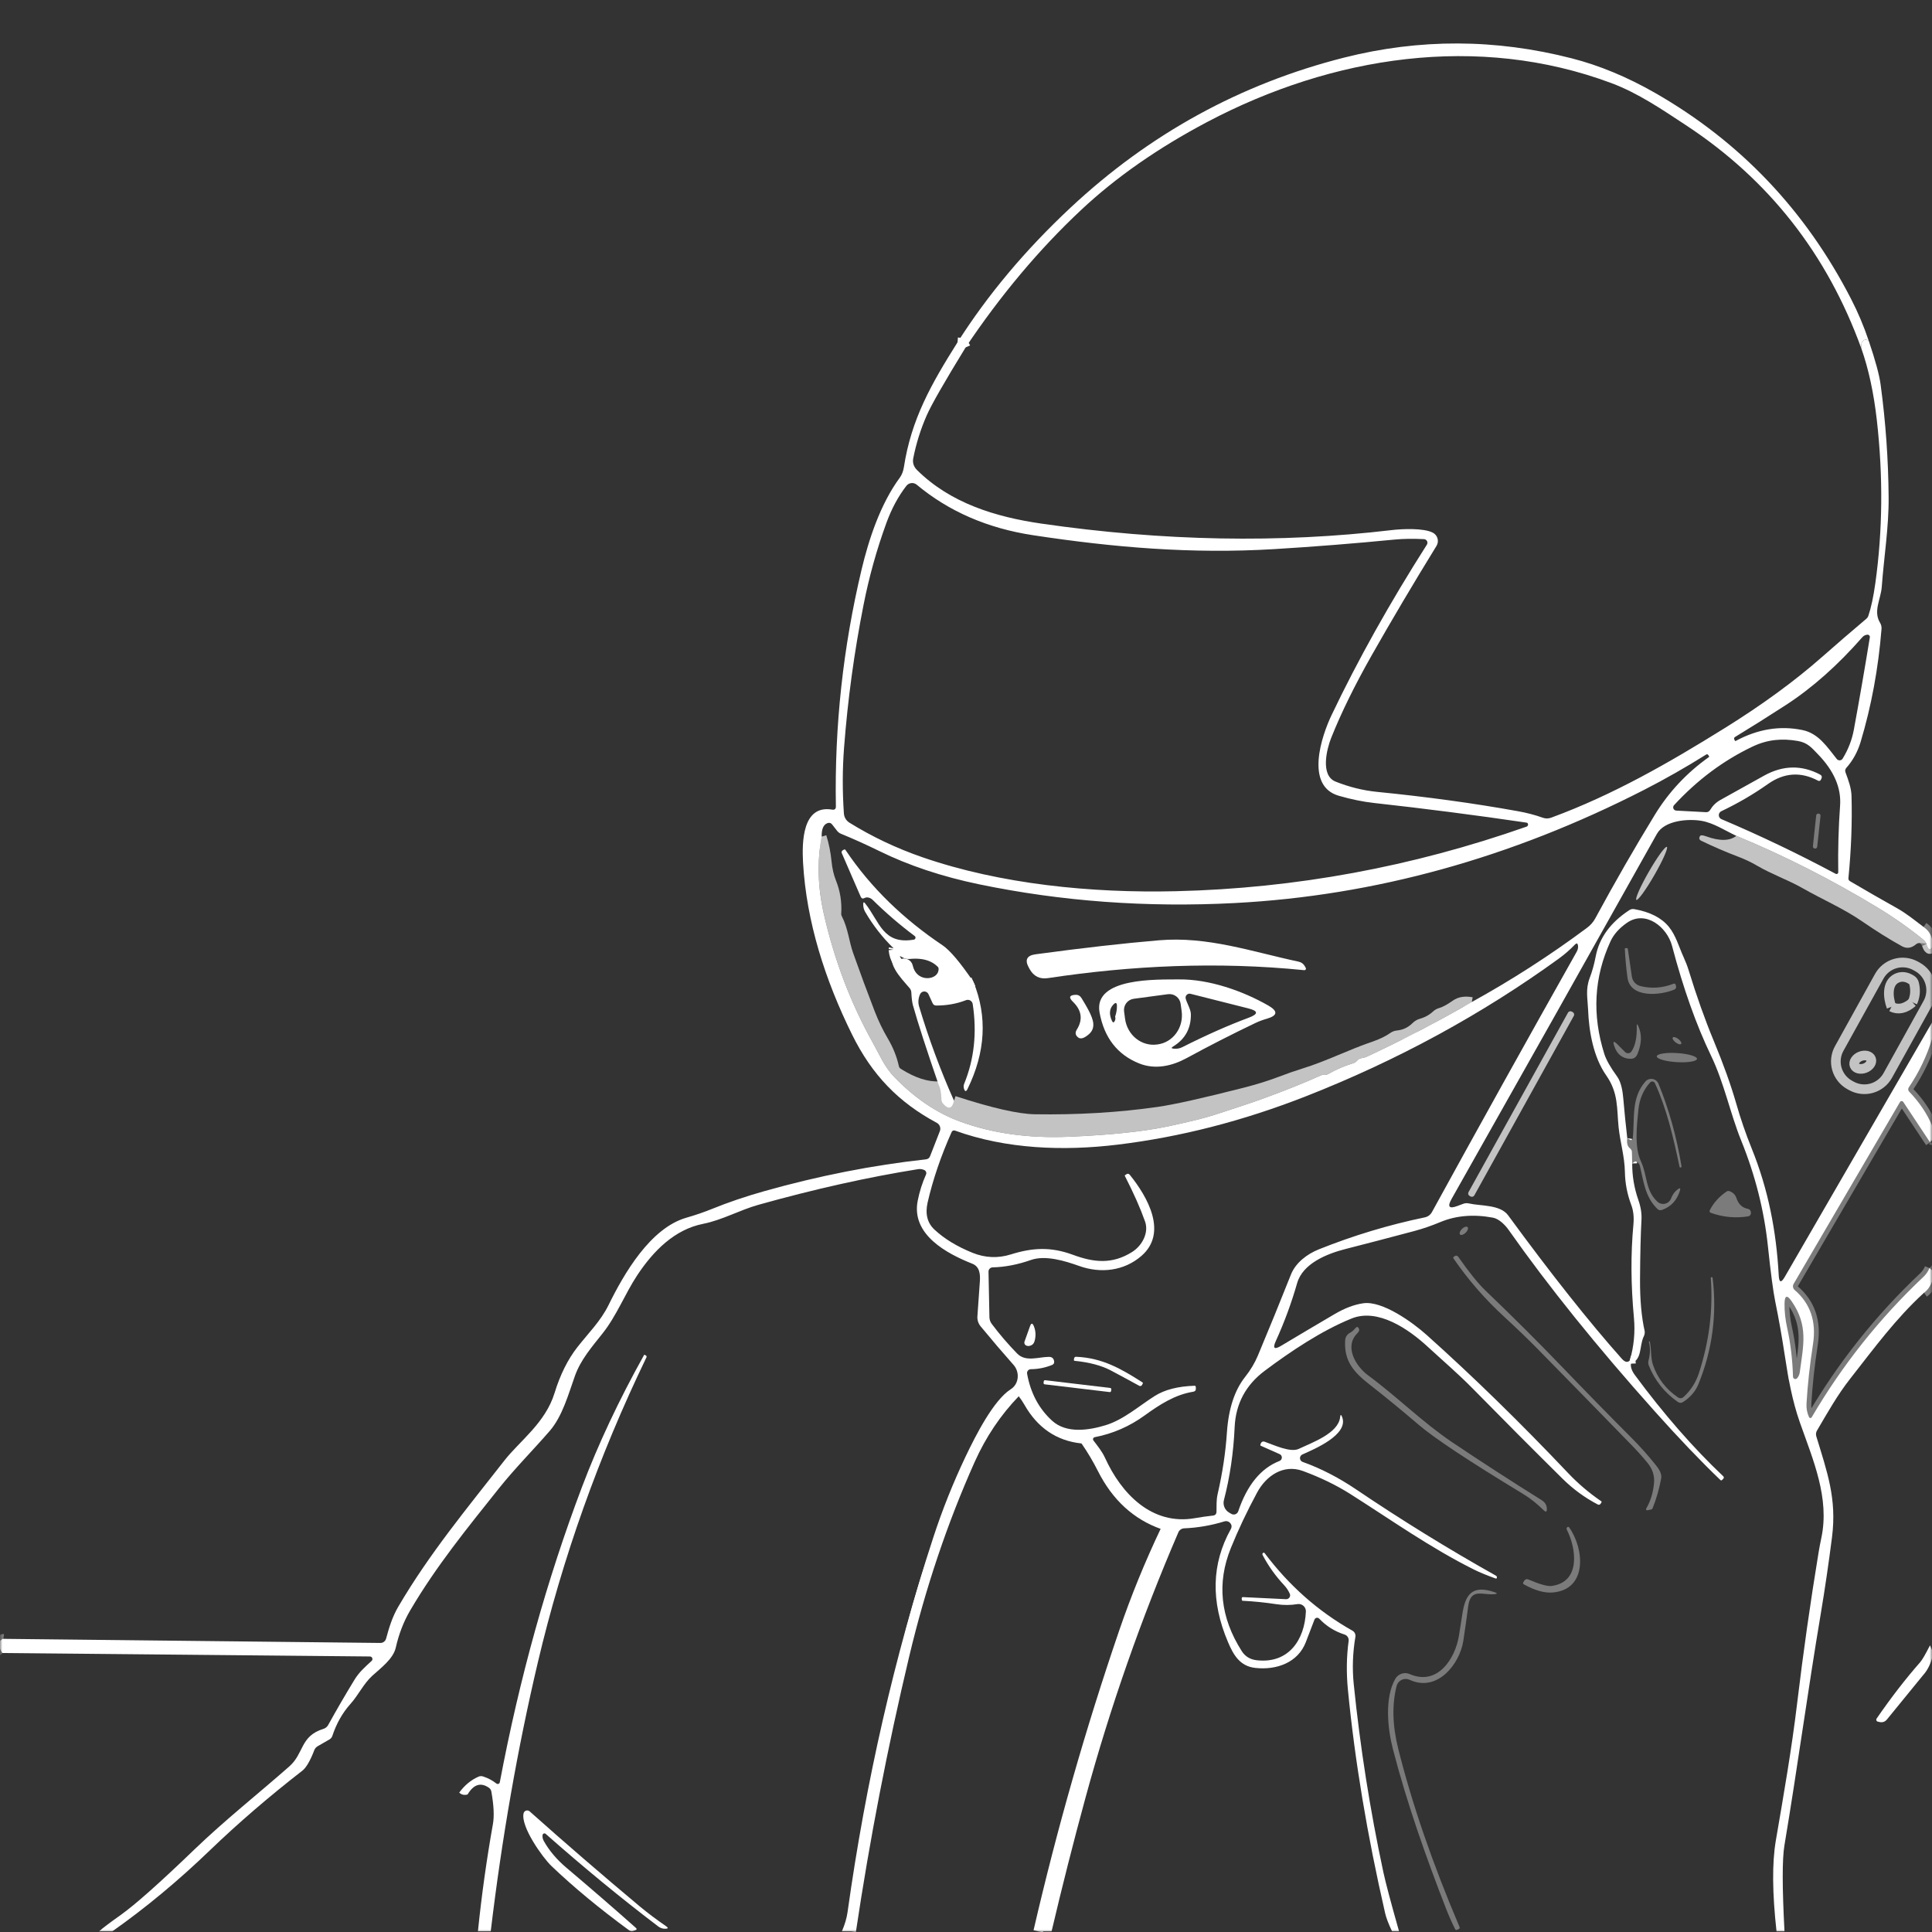 <svg width="400" height="400" viewBox="0 0 400 400" fill="none" xmlns="http://www.w3.org/2000/svg">
<rect x="0" y="0" width="400" height="400" fill="#333333" stroke="none"/>
<g clip-path="url(#clip0_1_504)">
<mask id="mask0_1_504" style="mask-type:luminance" maskUnits="userSpaceOnUse" x="0" y="0" width="400" height="400">
<path d="M400 0H0V400H400V0Z" fill="white"/>
</mask>
<g mask="url(#mask0_1_504)">
<path d="M400 194.386C399.747 193.372 399.163 192.549 398.25 191.916" stroke="#7B7B7B" stroke-width="2"/>
<path d="M199.93 71.915C199.657 71.282 199.097 70.932 198.25 70.865" stroke="white" stroke-width="2"/>
<path d="M400 196.087C399.607 196.82 399.223 196.583 398.85 195.377" stroke="#C3C3C3" stroke-width="2"/>
<path d="M398.85 195.377C398.65 195.017 398.41 194.723 398.13 194.497C395.137 192.077 391.993 189.87 388.7 187.877C379.087 182.063 369.35 177.123 359.49 173.057" stroke="#7B7B7B" stroke-width="2"/>
<path d="M337.44 281.666C337.58 281.699 337.657 281.919 337.67 282.326" stroke="white" stroke-width="2"/>
<path d="M214.96 399.865C219.807 378.898 225.707 358.248 232.66 337.915C235.087 330.815 237.95 323.795 241.25 316.855C241.304 316.742 241.334 316.619 241.337 316.494C241.341 316.369 241.318 316.245 241.271 316.13C241.224 316.015 241.153 315.911 241.063 315.826C240.974 315.74 240.867 315.675 240.75 315.635C235.29 313.715 231.11 309.878 228.21 304.125C227.197 302.111 226.053 300.185 224.78 298.345C224.573 298.051 224.29 297.885 223.93 297.845C219.17 297.331 215.517 294.835 212.97 290.355C212.603 289.708 212.183 289.081 211.71 288.475C211.237 287.861 210.73 287.835 210.19 288.395C206.35 292.375 203.25 296.995 200.89 302.255C195.203 314.968 190.663 328.455 187.27 342.715C182.763 361.641 179.077 380.691 176.21 399.865" stroke="white" stroke-width="2"/>
<path d="M0.52 342.235C0.333 342.035 0.16 341.741 0 341.355" stroke="#7B7B7B" stroke-width="2"/>
<path d="M0 339.746C0.32 339.432 0.553 339.286 0.7 339.306" stroke="#7B7B7B" stroke-width="2"/>
<path d="M170.12 173.217C169.147 178.363 169.307 183.747 170.6 189.367C172.787 198.9 176.153 207.733 180.7 215.867C182.11 218.377 183.08 220.827 185.14 222.967C189.38 227.36 193.953 230.45 198.86 232.237C205.493 234.657 212.953 235.697 221.24 235.357C229.88 234.997 236.757 234.277 241.87 233.197C243.87 232.77 245.837 232.32 247.77 231.847C249.41 231.44 251.043 230.967 252.67 230.427C254.177 229.933 255.807 229.397 257.56 228.817C258.86 228.39 260.27 227.9 261.79 227.347C266.17 225.747 270.043 224.19 273.41 222.677C273.657 222.563 273.91 222.52 274.17 222.547C274.463 222.573 274.743 222.51 275.01 222.357C276.63 221.423 278.337 220.687 280.13 220.147C280.47 220.047 280.753 219.863 280.98 219.597C281.227 219.303 281.533 219.13 281.9 219.077C282.327 219.017 282.737 218.893 283.13 218.707C290.477 215.273 297.673 211.523 304.72 207.457" stroke="#7B7B7B" stroke-width="2"/>
<path d="M304.72 207.456C303.327 207.202 302.21 207.379 301.37 207.986C300.123 208.866 299.08 209.426 298.24 209.666C297.913 209.759 297.627 209.919 297.38 210.146C296.513 210.952 295.487 211.526 294.3 211.866C293.86 211.986 293.48 212.206 293.16 212.526C292.093 213.592 290.817 214.199 289.33 214.346C288.997 214.379 288.697 214.489 288.43 214.676C287.383 215.422 286.047 216.072 284.42 216.626C279.68 218.226 275.01 220.616 270.06 222.146C268.42 222.659 266.8 223.222 265.2 223.836C263.027 224.669 260.567 225.439 257.82 226.146C249.26 228.332 243.253 229.672 239.8 230.166C231.693 231.326 223.167 231.836 214.22 231.696C210.707 231.642 205.14 230.376 197.52 227.896" stroke="#C3C3C3" stroke-width="2"/>
<path d="M194.44 224.887C191.887 225.007 189.063 224.09 185.97 222.137C185.517 221.85 185.233 221.447 185.12 220.927C184.72 219.1 183.997 217.297 182.95 215.517C181.89 213.723 180.963 211.803 180.17 209.757C178.61 205.717 177.117 201.68 175.69 197.647C174.8 195.117 174.63 192.537 173.38 190.107C173.217 189.793 173.144 189.443 173.17 189.097C173.31 186.857 172.967 184.707 172.14 182.647C171.647 181.413 171.323 180.013 171.17 178.447C170.997 176.673 170.647 174.93 170.12 173.217" stroke="#C3C3C3" stroke-width="2"/>
<path d="M194.44 224.887C194.687 225.22 194.847 226.143 194.92 227.657C194.94 227.997 195.063 228.293 195.29 228.547C196.39 229.767 197.133 229.55 197.52 227.897" stroke="#C3C3C3" stroke-width="2"/>
<path d="M184.98 196.627C185.073 197.6 185.347 198.433 185.8 199.127C185.909 199.293 186.07 199.419 186.259 199.484C186.447 199.549 186.651 199.55 186.84 199.487C187.04 199.427 187.237 199.43 187.43 199.497C187.737 199.597 187.927 199.803 188 200.117C189.15 205.217 196.13 204.107 195.25 199.887" stroke="white" stroke-width="2"/>
<path d="M201.54 203.287C199.133 204.387 197.037 203.253 195.25 199.887" stroke="white" stroke-width="2"/>
<path d="M195.25 199.887C193.69 198.027 191.36 197.247 188.26 197.547C187.927 197.58 187.617 197.51 187.33 197.337C186.557 196.883 185.773 196.647 184.98 196.627" stroke="white" stroke-width="2"/>
<path d="M184.98 196.625C184.993 196.538 185.01 196.448 185.03 196.355" stroke="white" stroke-width="2"/>
<path d="M399.134 207.705C399.487 207.069 399.711 206.369 399.793 205.647C399.876 204.924 399.815 204.192 399.614 203.492C399.414 202.793 399.077 202.14 398.624 201.571C398.172 201.001 397.611 200.527 396.975 200.174L396.607 199.97C395.322 199.258 393.807 199.085 392.394 199.49C390.982 199.895 389.788 200.845 389.076 202.13L380.786 217.086C380.433 217.722 380.209 218.422 380.127 219.145C380.044 219.867 380.105 220.599 380.306 221.299C380.506 221.998 380.843 222.651 381.296 223.22C381.748 223.79 382.309 224.264 382.945 224.617L383.313 224.821C384.598 225.533 386.113 225.706 387.526 225.301C388.938 224.896 390.132 223.946 390.844 222.661L399.134 207.705Z" stroke="#C3C3C3" stroke-width="2"/>
<path d="M400 215.086C398.953 218.592 397.35 221.946 395.19 225.146C395.102 225.272 395.061 225.426 395.074 225.581C395.086 225.736 395.152 225.882 395.26 225.996C397.367 228.176 398.947 230.516 400 233.016" stroke="#7B7B7B" stroke-width="2"/>
<path d="M400 236.116C399.84 235.996 399.71 236.132 399.61 236.526" stroke="#7B7B7B" stroke-width="2"/>
<path d="M399.61 236.527L394.05 228.147C394.012 228.09 393.961 228.043 393.901 228.012C393.84 227.981 393.773 227.965 393.704 227.967C393.636 227.969 393.57 227.989 393.511 228.023C393.453 228.058 393.404 228.108 393.37 228.167L371.36 265.797C371.237 266 371.191 266.242 371.229 266.478C371.268 266.714 371.388 266.929 371.57 267.087C374.817 269.88 376.083 273.597 375.37 278.237C374.697 282.59 374.247 286.707 374.02 290.587C373.96 291.567 374.133 292.507 374.54 293.407C374.563 293.458 374.6 293.503 374.647 293.535C374.694 293.567 374.749 293.586 374.806 293.589C374.863 293.592 374.919 293.58 374.969 293.553C375.019 293.526 375.061 293.486 375.09 293.437C381.417 282.643 389.13 272.95 398.23 264.357C398.777 263.837 399.193 263.233 399.48 262.547" stroke="#7B7B7B" stroke-width="2"/>
<path d="M399.48 262.547L400 262.997" stroke="#7B7B7B" stroke-width="2"/>
<path d="M400 265.355C399.607 266.368 399.057 267.131 398.35 267.645" stroke="#7B7B7B" stroke-width="2"/>
<path d="M336.91 235.656C336.763 236.662 336.953 237.366 337.48 237.766C337.733 237.959 337.863 238.212 337.87 238.526L337.93 240.876" stroke="white" stroke-width="2"/>
<path d="M370.03 275.005C370.723 278.151 371.12 281.495 371.22 285.035C371.222 285.133 371.254 285.229 371.312 285.31C371.37 285.39 371.451 285.451 371.544 285.484C371.637 285.518 371.738 285.523 371.834 285.498C371.929 285.473 372.015 285.419 372.08 285.345C372.387 284.978 372.57 284.555 372.63 284.075C373.37 278.485 374.43 274.465 370.95 269.425C369.997 268.038 369.503 268.185 369.47 269.865C369.443 271.491 369.63 273.205 370.03 275.005Z" stroke="#7B7B7B" stroke-width="2"/>
<path d="M395.97 207.526C396.523 206.319 396.633 205.026 396.3 203.646C396.22 203.312 396.037 203.052 395.75 202.866C394.703 202.186 393.69 202.072 392.71 202.526C390.57 203.526 390.9 206.586 391.6 208.456" stroke="#C3C3C3" stroke-width="2"/>
<path d="M395.97 207.525C394.463 208.838 393.007 209.148 391.6 208.455" stroke="#C3C3C3" stroke-width="2"/>
<path d="M387.384 219.247C387.322 219.087 387.216 218.945 387.072 218.831C386.928 218.716 386.749 218.631 386.546 218.58C386.342 218.529 386.118 218.512 385.886 218.532C385.654 218.552 385.419 218.607 385.194 218.695C384.739 218.872 384.354 219.171 384.121 219.525C383.889 219.879 383.829 220.26 383.956 220.584C384.018 220.744 384.124 220.886 384.268 221C384.412 221.115 384.591 221.2 384.794 221.251C384.998 221.302 385.222 221.319 385.454 221.299C385.686 221.279 385.921 221.224 386.146 221.136C386.601 220.959 386.986 220.66 387.219 220.306C387.451 219.952 387.511 219.571 387.384 219.247Z" stroke="#C3C3C3" stroke-width="2"/>
<path d="M386.91 70.585C386.363 70.159 385.893 70.252 385.5 70.865C385.367 71.072 385.327 71.505 385.38 72.165C378.293 52.599 366.193 37.189 349.08 25.936C344.11 22.666 339.16 19.276 333.62 17.206C306.03 6.896 275.82 11.595 249.96 25.245C239.76 30.632 231.053 36.706 223.84 43.465C215.173 51.586 207.203 61.069 199.93 71.915C199.657 71.282 199.097 70.932 198.25 70.865C204.497 61.026 212.29 51.739 221.63 43.005C237.99 27.706 256.877 17.346 278.29 11.925C293.93 7.972 309.647 8.026 325.44 12.085C331.173 13.559 336.927 15.949 342.7 19.256C360.293 29.335 373.81 43.552 383.25 61.906C384.683 64.686 385.903 67.579 386.91 70.585Z" fill="white"/>
<path d="M386.91 70.585C388.27 74.591 389.087 77.602 389.36 79.615C390.407 87.362 390.96 95.135 391.02 102.935C391.08 109.045 390.05 115.335 389.6 121.495C389.41 124.065 387.77 126.545 389.26 128.965C389.481 129.336 389.582 129.765 389.55 130.195C388.897 138.375 387.453 146.181 385.22 153.615C384.607 155.655 383.623 157.441 382.27 158.975C382.023 159.248 381.963 159.558 382.09 159.905C382.68 161.525 383.3 163.105 383.34 164.865C383.487 170.285 383.273 175.925 382.7 181.785C382.667 182.078 382.777 182.298 383.03 182.445C386.21 184.318 389.46 186.185 392.78 188.045C394.74 189.145 396.46 190.565 398.25 191.915C399.163 192.548 399.747 193.371 400 194.385V196.085C399.607 196.818 399.223 196.581 398.85 195.375C398.65 195.015 398.41 194.721 398.13 194.495C395.137 192.075 391.993 189.868 388.7 187.875C379.087 182.061 369.35 177.121 359.49 173.055C357.03 171.895 354.78 170.375 352.27 169.945C349.54 169.475 344.61 169.835 343.04 172.655C329.167 197.435 314.997 222.628 300.53 248.235C299.61 249.861 300.023 250.341 301.77 249.675L302.92 249.245C303.32 249.091 303.73 249.065 304.15 249.165C306.49 249.705 310.6 249.365 312.24 251.615C321.167 263.808 329.013 273.708 335.78 281.315C336.42 282.035 336.973 282.151 337.44 281.665C337.58 281.698 337.657 281.918 337.67 282.325C337.577 283.031 337.84 283.808 338.46 284.655C344.433 292.748 350.533 299.738 356.76 305.625C356.953 305.811 356.953 305.998 356.76 306.185L356.53 306.415C356.417 306.528 356.3 306.528 356.18 306.415C352.067 302.468 347.55 297.741 342.63 292.235C330.663 278.855 320.587 266.348 312.4 254.715C311.68 253.675 310.39 252.345 309.1 252.105C305.093 251.358 301.463 251.661 298.21 253.015C296.41 253.768 294.62 254.385 292.84 254.865C287.873 256.191 283.103 257.438 278.53 258.605C274.74 259.575 269.73 261.575 268.56 265.655C267.387 269.755 265.913 273.755 264.14 277.655C263.453 279.161 263.82 279.488 265.24 278.635C268.553 276.648 272.237 274.465 276.29 272.085C278.41 270.838 280.403 270.085 282.27 269.825C286.2 269.275 292.4 273.725 295.37 276.385C305.03 285.031 314.81 294.581 324.71 305.035C326.737 307.168 329 309.091 331.5 310.805C331.6 310.871 331.62 310.955 331.56 311.055L331.43 311.275C331.263 311.555 331.04 311.618 330.76 311.465C328.08 310.058 325.657 308.281 323.49 306.135C317.263 299.975 311.08 293.768 304.94 287.515C301.97 284.485 298.74 281.725 295.59 278.825C291.61 275.155 285.28 270.795 279.85 272.975C273.6 275.495 267.12 279.855 261.85 283.805C257.917 286.751 255.84 290.641 255.62 295.475C255.38 300.788 254.64 305.821 253.4 310.575C253.271 311.07 253.309 311.594 253.51 312.066C253.711 312.539 254.062 312.932 254.51 313.185L254.96 313.445C255.085 313.514 255.224 313.554 255.367 313.564C255.509 313.574 255.652 313.552 255.786 313.501C255.919 313.449 256.04 313.369 256.139 313.266C256.238 313.163 256.314 313.04 256.36 312.905C258.2 307.458 261.05 303.981 264.91 302.475C265.05 302.417 265.171 302.32 265.257 302.196C265.343 302.071 265.39 301.924 265.394 301.773C265.397 301.623 265.355 301.475 265.275 301.349C265.194 301.223 265.078 301.124 264.94 301.065L261.05 299.335C260.943 299.288 260.91 299.208 260.95 299.095L261.04 298.835C261.093 298.688 261.2 298.569 261.339 298.501C261.477 298.434 261.636 298.424 261.78 298.475C263.62 299.105 267.13 300.805 268.89 299.975C271.64 298.665 277.1 296.765 277.46 293.395C277.52 292.841 277.653 292.821 277.86 293.335C279.35 297.055 272 300.065 269.64 301.135C269.489 301.202 269.361 301.314 269.273 301.454C269.186 301.595 269.142 301.759 269.149 301.925C269.155 302.091 269.211 302.251 269.309 302.384C269.408 302.518 269.544 302.619 269.7 302.675C273.54 304.035 277.28 306.015 280.68 308.305C290.18 314.725 299.86 320.698 309.72 326.225C309.86 326.311 309.927 326.435 309.92 326.595C309.907 326.801 309.803 326.868 309.61 326.795C307.83 326.155 306.38 325.558 305.26 325.005C296.22 320.515 287.99 314.655 279.53 309.295C276.65 307.475 273.393 305.895 269.76 304.555C265.74 303.085 262.16 305.505 260.26 309.035C258.153 312.948 256.347 316.768 254.84 320.495C251.9 327.755 252.65 334.871 257.09 341.845C257.79 342.945 258.82 343.575 260.18 343.735C266.82 344.495 270.12 339.485 270.37 333.655C270.379 333.431 270.338 333.209 270.25 333.003C270.163 332.798 270.03 332.615 269.862 332.467C269.694 332.32 269.496 332.211 269.281 332.15C269.066 332.089 268.84 332.077 268.62 332.115C267.207 332.348 265.76 332.355 264.28 332.135C261.92 331.775 259.597 331.538 257.31 331.425C257.19 331.425 257.123 331.361 257.11 331.235L257.08 330.925C257.077 330.89 257.081 330.854 257.093 330.821C257.105 330.788 257.123 330.758 257.147 330.734C257.171 330.709 257.199 330.69 257.231 330.678C257.263 330.666 257.296 330.661 257.33 330.665L266.26 331.095C266.397 331.1 266.534 331.071 266.656 331.01C266.779 330.949 266.885 330.859 266.963 330.747C267.041 330.635 267.089 330.505 267.102 330.37C267.116 330.235 267.094 330.099 267.04 329.975C266.753 329.321 266.367 328.735 265.88 328.215C264.067 326.275 262.577 324.185 261.41 321.945C261.357 321.845 261.35 321.741 261.39 321.635C261.403 321.601 261.423 321.575 261.45 321.555C261.603 321.421 261.74 321.435 261.86 321.595C266.907 328.308 272.957 333.648 280.01 337.615C280.23 337.738 280.406 337.926 280.515 338.154C280.624 338.381 280.661 338.636 280.62 338.885C280.067 342.165 279.95 345.408 280.27 348.615C281.603 361.728 283.65 374.728 286.41 387.615C286.883 389.815 287.967 393.898 289.66 399.865H288.21C287.477 398.318 287 397.068 286.78 396.115C283.073 379.981 280.503 364.555 279.07 349.835C278.73 346.335 278.78 342.971 279.22 339.745C279.259 339.459 279.197 339.169 279.043 338.926C278.889 338.683 278.654 338.501 278.38 338.415C276.333 337.761 274.583 336.665 273.13 335.125C273.062 335.052 272.976 334.998 272.881 334.967C272.787 334.936 272.685 334.93 272.588 334.949C272.49 334.968 272.398 335.012 272.322 335.076C272.245 335.139 272.186 335.222 272.15 335.315C271.557 336.848 270.963 338.395 270.37 339.955C268.75 344.215 264.32 345.815 259.9 345.325C256.7 344.975 255.36 342.625 254.23 339.945C250.65 331.531 250.843 323.755 254.81 316.615C255.083 316.128 255.033 315.685 254.66 315.285C254.516 315.132 254.331 315.022 254.128 314.969C253.925 314.916 253.711 314.922 253.51 314.985C250.75 315.831 247.967 316.311 245.16 316.425C244.905 316.437 244.658 316.52 244.448 316.665C244.238 316.81 244.072 317.011 243.97 317.245C236.27 335.118 229.867 353.411 224.76 372.125C222.24 381.371 219.893 390.618 217.72 399.865H214.96C219.807 378.898 225.707 358.248 232.66 337.915C235.087 330.815 237.95 323.795 241.25 316.855C241.304 316.742 241.334 316.619 241.337 316.494C241.341 316.369 241.319 316.245 241.271 316.13C241.224 316.015 241.153 315.911 241.063 315.826C240.974 315.74 240.867 315.675 240.75 315.635C235.29 313.715 231.11 309.878 228.21 304.125C227.197 302.111 226.053 300.185 224.78 298.345C224.573 298.051 224.29 297.885 223.93 297.845C219.17 297.331 215.517 294.835 212.97 290.355C212.603 289.708 212.183 289.081 211.71 288.475C211.237 287.861 210.73 287.835 210.19 288.395C206.35 292.375 203.25 296.995 200.89 302.255C195.203 314.968 190.663 328.455 187.27 342.715C182.763 361.641 179.077 380.691 176.21 399.865H174.3C174.913 398.458 175.307 397.125 175.48 395.865C179.267 368.798 185.187 342.935 193.24 318.275C195.1 312.581 197.32 307.021 199.9 301.595C202.06 297.065 205.73 289.875 209.27 287.625C211.01 286.515 211.15 284.055 209.85 282.595C207.697 280.168 205.42 277.501 203.02 274.595C202.551 274.022 202.315 273.29 202.36 272.545C202.527 270.058 202.697 267.648 202.87 265.315C202.97 263.875 202.86 262.255 201.32 261.645C196.04 259.555 188.62 255.615 190 248.605C190.373 246.711 190.947 244.901 191.72 243.175C191.795 243.005 191.8 242.812 191.735 242.638C191.669 242.464 191.538 242.323 191.37 242.245C190.95 242.051 190.513 241.991 190.06 242.065C179.64 243.731 168.637 246.188 157.05 249.435C153.09 250.545 149.57 252.585 145.56 253.385C139.69 254.545 135.3 258.945 131.94 264.015C129.35 267.945 127.67 272.415 124.72 276.115C122.55 278.855 120.22 281.515 119.03 284.875C117.68 288.665 116.44 293.215 113.82 296.255C110.36 300.245 106.69 303.905 103.26 308.195C96.84 316.255 90.32 324.215 84.9 333.465C83.567 335.745 82.58 338.298 81.94 341.125C81.41 343.475 78.78 345.395 77.07 346.955C75.24 348.635 74.23 350.915 72.53 352.815C70.897 354.641 69.657 356.835 68.81 359.395C68.713 359.697 68.504 359.957 68.22 360.125L65.76 361.545C65.449 361.726 65.21 362.005 65.08 362.335C64.227 364.561 63.393 365.988 62.58 366.615C55.647 372.001 49.277 377.488 43.47 383.075C36.89 389.408 30.15 395.005 23.25 399.865H20.51C21.157 399.265 22.66 398.128 25.02 396.455C28.013 394.321 33.1 389.798 40.28 382.885C46.57 376.835 53.34 371.485 59.88 365.735C62.98 363.025 62.1 359.445 66.96 357.945C67.382 357.817 67.738 357.526 67.95 357.135C69.697 353.975 71.5 350.871 73.36 347.825C74.36 346.175 75.57 345.135 76.94 343.875C77.018 343.803 77.073 343.709 77.097 343.606C77.121 343.503 77.114 343.395 77.077 343.296C77.039 343.197 76.972 343.112 76.886 343.051C76.799 342.99 76.696 342.956 76.59 342.955L0.52 342.235C0.333 342.035 0.16 341.741 0 341.355V339.745C0.32 339.431 0.553 339.285 0.7 339.305L78.76 340.155C79.023 340.157 79.281 340.073 79.492 339.914C79.704 339.755 79.858 339.53 79.93 339.275C80.56 336.955 81.22 334.775 82.45 332.665C88.83 321.755 96.71 312.255 104.46 302.345C107.6 298.335 112.9 294.615 114.81 288.425C115.977 284.625 117.553 281.455 119.54 278.915C121.79 276.035 124.35 273.535 125.98 270.225C129.17 263.725 134.63 254.265 142.1 252.115C144.007 251.568 145.803 250.951 147.49 250.265C150.77 248.931 154.343 247.718 158.21 246.625C169.537 243.431 180.693 241.235 191.68 240.035C192.12 239.988 192.417 239.761 192.57 239.355L194.59 234.185C194.711 233.872 194.713 233.525 194.597 233.211C194.481 232.896 194.255 232.634 193.96 232.475C186.05 228.235 180.55 222.585 176.41 214.195C170.81 202.845 166.96 190.835 166.26 178.565C166.03 174.365 166.11 166.575 172.29 167.625C172.81 167.711 173.067 167.491 173.06 166.965C172.767 150.385 174.543 134.025 178.39 117.885C179.85 111.755 182.25 104.375 186.3 98.885C186.72 98.311 187 97.591 187.14 96.725C188.66 86.825 192.76 79.575 198.25 70.865C199.097 70.931 199.657 71.281 199.93 71.915C195.53 79.088 192.843 83.781 191.87 85.995C190.617 88.841 189.687 91.802 189.08 94.875C188.9 95.802 189.16 96.615 189.86 97.315C196.79 104.185 206.15 107.035 215.6 108.405C240.793 112.051 264.983 112.498 288.17 109.745C290.2 109.505 294.74 109.275 296.67 110.295C296.904 110.419 297.11 110.59 297.275 110.797C297.44 111.005 297.561 111.244 297.631 111.499C297.7 111.755 297.716 112.023 297.678 112.285C297.64 112.547 297.549 112.799 297.41 113.025C292.61 120.825 288.137 128.378 283.99 135.685C280.47 141.898 277.677 147.591 275.61 152.765C274.69 155.065 273.32 160.535 276.5 161.815C279.32 162.941 282.177 163.651 285.07 163.945C295.383 164.965 305.107 166.298 314.24 167.945C316.1 168.278 317.82 168.728 319.4 169.295C319.987 169.508 320.577 169.505 321.17 169.285C334 164.565 345.59 157.895 357.02 150.785C364.84 145.925 371.587 140.995 377.26 135.995C380.233 133.375 383.287 130.741 386.42 128.095C386.607 127.935 386.74 127.738 386.82 127.505C387.387 125.851 387.87 123.595 388.27 120.735C389.79 109.861 389.893 98.615 388.58 86.995C387.94 81.355 386.873 76.412 385.38 72.165C385.327 71.505 385.367 71.072 385.5 70.865C385.893 70.251 386.363 70.158 386.91 70.585ZM263.88 113.685C246.69 114.725 230.59 113.345 213.85 110.805C204.457 109.371 196.44 105.888 189.8 100.355C189.646 100.226 189.467 100.13 189.275 100.072C189.083 100.014 188.881 99.996 188.681 100.017C188.482 100.039 188.289 100.1 188.113 100.197C187.938 100.295 187.784 100.426 187.66 100.585C185.973 102.758 184.59 105.328 183.51 108.295C181.51 113.775 179.937 119.418 178.79 125.225C176.863 134.945 175.517 144.815 174.75 154.835C174.41 159.301 174.4 163.831 174.72 168.425C174.745 168.805 174.86 169.175 175.056 169.504C175.253 169.832 175.525 170.11 175.85 170.315C180.557 173.235 185.6 175.625 190.98 177.485C207.1 183.055 225.92 184.935 243.5 184.515C268.2 183.928 292.387 179.471 316.06 171.145C316.168 171.105 316.257 171.029 316.313 170.932C316.368 170.834 316.385 170.721 316.36 170.615C316.32 170.441 316.213 170.341 316.04 170.315C305.54 168.768 295.01 167.411 284.45 166.245C282.17 165.991 279.747 165.495 277.18 164.755C270.12 162.715 273.63 152.355 275.69 148.045C281.15 136.598 287.727 124.838 295.42 112.765C295.49 112.656 295.529 112.531 295.535 112.403C295.541 112.274 295.513 112.145 295.453 112.03C295.393 111.915 295.305 111.817 295.195 111.746C295.086 111.675 294.96 111.633 294.83 111.625C292.597 111.505 290.56 111.535 288.72 111.715C280.46 112.521 272.18 113.178 263.88 113.685ZM373.2 151.155C376.54 151.845 378.33 154.715 380.29 157.145C380.365 157.237 380.46 157.311 380.569 157.359C380.678 157.407 380.797 157.427 380.916 157.42C381.035 157.412 381.15 157.375 381.251 157.314C381.353 157.252 381.438 157.166 381.5 157.065C382.66 155.171 383.433 153.175 383.82 151.075C384.967 144.848 386.07 138.475 387.13 131.955C387.141 131.882 387.135 131.809 387.114 131.739C387.092 131.669 387.054 131.606 387.004 131.553C386.954 131.5 386.893 131.459 386.824 131.433C386.756 131.407 386.683 131.398 386.61 131.405C386.19 131.445 385.843 131.621 385.57 131.935C380.497 137.728 375.233 142.398 369.78 145.945C366.233 148.245 362.72 150.455 359.24 152.575C359.007 152.715 358.957 152.901 359.09 153.135L359.21 153.365C359.25 153.425 359.3 153.438 359.36 153.405C363.933 150.938 368.547 150.188 373.2 151.155ZM376.97 161.465C376.948 161.512 376.916 161.554 376.877 161.589C376.838 161.623 376.792 161.65 376.743 161.667C376.694 161.683 376.641 161.69 376.589 161.686C376.537 161.683 376.486 161.668 376.44 161.645C372.853 159.731 369.383 159.958 366.03 162.325C363.03 164.445 359.813 166.321 356.38 167.955C356.221 168.028 356.087 168.147 355.995 168.296C355.902 168.445 355.855 168.617 355.859 168.793C355.864 168.968 355.919 169.138 356.018 169.282C356.118 169.426 356.258 169.539 356.42 169.605C364.38 172.978 372.26 176.748 380.06 180.915C380.115 180.944 380.177 180.959 380.239 180.957C380.302 180.955 380.363 180.938 380.416 180.905C380.47 180.873 380.514 180.827 380.544 180.773C380.575 180.718 380.59 180.657 380.59 180.595C380.517 175.928 380.643 171.325 380.97 166.785C381.237 163.125 379.707 159.581 376.38 156.155C375.07 154.805 374.27 153.775 372.24 153.415C368.91 152.835 365.94 153.105 362.86 154.565C356.82 157.438 351.397 161.485 346.59 166.705C346.505 166.798 346.448 166.913 346.426 167.037C346.403 167.161 346.416 167.289 346.463 167.406C346.51 167.523 346.589 167.624 346.691 167.698C346.793 167.772 346.914 167.816 347.04 167.825L353.22 168.155C353.386 168.164 353.551 168.128 353.698 168.05C353.844 167.972 353.966 167.856 354.05 167.715C354.577 166.828 355.277 166.138 356.15 165.645C359.03 164.025 362.073 162.331 365.28 160.565C369.173 158.425 373.017 158.355 376.81 160.355C377.177 160.548 377.273 160.835 377.1 161.215L376.97 161.465ZM170.12 173.215C169.147 178.361 169.307 183.745 170.6 189.365C172.787 198.898 176.153 207.731 180.7 215.865C182.11 218.375 183.08 220.825 185.14 222.965C189.38 227.358 193.953 230.448 198.86 232.235C205.493 234.655 212.953 235.695 221.24 235.355C229.88 234.995 236.757 234.275 241.87 233.195C243.87 232.768 245.837 232.318 247.77 231.845C249.41 231.438 251.043 230.965 252.67 230.425C254.177 229.931 255.807 229.395 257.56 228.815C258.86 228.388 260.27 227.898 261.79 227.345C266.17 225.745 270.043 224.188 273.41 222.675C273.657 222.561 273.91 222.518 274.17 222.545C274.463 222.571 274.743 222.508 275.01 222.355C276.63 221.421 278.337 220.685 280.13 220.145C280.47 220.045 280.753 219.861 280.98 219.595C281.227 219.301 281.533 219.128 281.9 219.075C282.327 219.015 282.737 218.891 283.13 218.705C290.477 215.271 297.673 211.521 304.72 207.455C312.987 202.895 320.92 197.788 328.52 192.135C329.28 191.575 329.863 190.918 330.27 190.165C334.37 182.598 338.477 175.455 342.59 168.735C345.477 164.008 349.207 160.018 353.78 156.765C353.873 156.698 353.887 156.621 353.82 156.535L353.66 156.305C353.547 156.145 353.407 156.118 353.24 156.225C349.027 158.865 344.743 161.301 340.39 163.535C312.817 177.641 284.57 185.451 255.65 186.965C237.41 187.918 219.763 186.625 202.71 183.085C195.037 181.491 188.147 179.195 182.04 176.195C179.333 174.868 176.693 173.678 174.12 172.625C173.8 172.491 173.533 172.291 173.32 172.025L172.29 170.705C172.023 170.365 171.687 170.275 171.28 170.435C170.467 170.755 170.08 171.681 170.12 173.215ZM233.18 243.135C233.467 242.941 233.717 242.981 233.93 243.255C237.54 247.735 241.86 255.215 236.32 260.025C232.72 263.145 227.89 263.705 223.43 262.105C220.53 261.075 216.46 259.805 213.44 260.865C210.713 261.825 208.07 262.335 205.51 262.395C205.396 262.397 205.283 262.422 205.179 262.468C205.074 262.514 204.98 262.581 204.901 262.663C204.822 262.746 204.76 262.843 204.719 262.95C204.677 263.057 204.657 263.17 204.66 263.285L204.85 272.725C204.863 273.219 205.027 273.694 205.32 274.085C206.947 276.251 208.703 278.301 210.59 280.235C212.36 282.045 214.99 280.935 217.18 280.925C217.807 280.925 218.163 281.238 218.25 281.865C218.297 282.225 218.15 282.471 217.81 282.605C216.377 283.178 214.917 283.468 213.43 283.475C213.314 283.476 213.199 283.502 213.094 283.552C212.989 283.602 212.896 283.674 212.822 283.764C212.748 283.853 212.694 283.958 212.664 284.07C212.634 284.183 212.63 284.3 212.65 284.415C213.37 288.421 215.1 291.668 217.84 294.155C220.8 296.855 225.46 296.125 228.9 295.075C232.62 293.945 235.9 291.025 239.09 289.015C241.143 287.721 243.883 287.018 247.31 286.905C247.477 286.905 247.563 286.985 247.57 287.145L247.59 287.435C247.623 287.841 247.437 288.078 247.03 288.145C243.25 288.745 240.02 290.855 236.97 293.065C233.87 295.315 230.38 296.835 226.65 297.555C226.577 297.568 226.509 297.6 226.452 297.647C226.395 297.695 226.351 297.756 226.325 297.826C226.299 297.895 226.291 297.97 226.302 298.044C226.314 298.117 226.344 298.186 226.39 298.245C227.26 299.385 228.19 300.525 228.79 301.845C232.14 309.205 238.46 315.895 247.41 314.315C248.623 314.101 249.863 313.925 251.13 313.785C251.597 313.738 251.84 313.478 251.86 313.005C251.9 311.715 251.8 310.625 252.1 309.325C253.107 304.951 253.747 300.701 254.02 296.575C254.353 291.661 255.61 287.828 257.79 285.075C258.897 283.681 259.773 282.218 260.42 280.685C262.78 275.051 265.063 269.455 267.27 263.895C268.25 261.415 270.64 259.625 273.07 258.655C280.217 255.795 287.52 253.591 294.98 252.045C295.293 251.982 295.589 251.851 295.847 251.661C296.104 251.471 296.317 251.226 296.47 250.945C306.117 233.358 316.103 215.398 326.43 197.065C326.677 196.625 326.77 196.191 326.71 195.765C326.637 195.271 326.423 195.205 326.07 195.565C325.03 196.645 323.96 197.575 322.77 198.445C306.81 210.018 289.337 219.531 270.35 226.985C257.337 232.085 244.353 235.418 231.4 236.985C220.23 238.345 208.31 237.915 197.72 234.075C197.59 234.027 197.446 234.03 197.318 234.084C197.19 234.138 197.087 234.238 197.03 234.365C194.81 239.331 193.153 244.188 192.06 248.935C191.513 251.315 191.987 253.198 193.48 254.585C195.5 256.471 198.12 258.068 201.34 259.375C203.967 260.435 206.613 260.548 209.28 259.715C213.78 258.305 217.55 258.105 222.12 259.785C226.45 261.385 230.25 261.815 234.4 259.205C236.43 257.925 237.91 255.265 237.07 252.895C236.117 250.188 234.72 247.038 232.88 243.445C232.853 243.391 232.867 243.348 232.92 243.315L233.18 243.135Z" fill="white"/>
<path d="M376.537 168.448L376.497 168.444C376.261 168.419 376.049 168.59 376.024 168.826L375.341 175.21C375.316 175.446 375.487 175.658 375.723 175.683L375.763 175.687C375.999 175.712 376.211 175.541 376.236 175.305L376.919 168.922C376.944 168.685 376.773 168.473 376.537 168.448Z" fill="#7B7B7B"/>
<path d="M359.49 173.056C369.35 177.122 379.087 182.062 388.7 187.876C391.993 189.869 395.137 192.076 398.13 194.496C398.41 194.722 398.65 195.016 398.85 195.376L397.51 195.246C397.209 195.22 396.907 195.317 396.67 195.516C395.723 196.322 394.75 196.449 393.75 195.896C391.09 194.416 388.36 192.709 385.56 190.776C381.66 188.086 377.31 186.226 373.2 183.886C370.18 182.166 366.83 181.016 363.78 179.226C362.6 178.532 361.337 177.929 359.99 177.416C357.37 176.422 354.797 175.316 352.27 174.096C351.783 173.862 351.69 173.522 351.99 173.076C352.123 172.876 352.53 172.899 353.21 173.146C356.023 174.166 358.117 174.136 359.49 173.056Z" fill="#C3C3C3"/>
<path d="M170.12 173.217C170.647 174.93 170.997 176.673 171.17 178.447C171.323 180.013 171.647 181.413 172.14 182.647C172.967 184.707 173.31 186.857 173.17 189.097C173.144 189.443 173.217 189.793 173.38 190.107C174.63 192.537 174.8 195.117 175.69 197.647C177.117 201.68 178.61 205.717 180.17 209.757C180.963 211.803 181.89 213.723 182.95 215.517C183.997 217.297 184.72 219.1 185.12 220.927C185.233 221.447 185.517 221.85 185.97 222.137C189.063 224.09 191.887 225.007 194.44 224.887C194.687 225.22 194.847 226.143 194.92 227.657C194.94 227.997 195.063 228.293 195.29 228.547C196.39 229.767 197.133 229.55 197.52 227.897C205.14 230.377 210.707 231.643 214.22 231.697C223.167 231.837 231.693 231.327 239.8 230.167C243.253 229.673 249.26 228.333 257.82 226.147C260.567 225.44 263.027 224.67 265.2 223.837C266.8 223.223 268.42 222.66 270.06 222.147C275.01 220.617 279.68 218.227 284.42 216.627C286.047 216.073 287.383 215.423 288.43 214.677C288.697 214.49 288.997 214.38 289.33 214.347C290.817 214.2 292.093 213.593 293.16 212.527C293.48 212.207 293.86 211.987 294.3 211.867C295.487 211.527 296.513 210.953 297.38 210.147C297.627 209.92 297.913 209.76 298.24 209.667C299.08 209.427 300.123 208.867 301.37 207.987C302.21 207.38 303.327 207.203 304.72 207.457C297.673 211.523 290.477 215.273 283.13 218.707C282.737 218.893 282.327 219.017 281.9 219.077C281.533 219.13 281.227 219.303 280.98 219.597C280.753 219.863 280.47 220.047 280.13 220.147C278.337 220.687 276.63 221.423 275.01 222.357C274.743 222.51 274.463 222.573 274.17 222.547C273.91 222.52 273.657 222.563 273.41 222.677C270.043 224.19 266.17 225.747 261.79 227.347C260.27 227.9 258.86 228.39 257.56 228.817C255.807 229.397 254.177 229.933 252.67 230.427C251.043 230.967 249.41 231.44 247.77 231.847C245.837 232.32 243.87 232.77 241.87 233.197C236.757 234.277 229.88 234.997 221.24 235.357C212.953 235.697 205.493 234.657 198.86 232.237C193.953 230.45 189.38 227.36 185.14 222.967C183.08 220.827 182.11 218.377 180.7 215.867C176.153 207.733 172.787 198.9 170.6 189.367C169.307 183.747 169.147 178.363 170.12 173.217Z" fill="#C3C3C3"/>
<path d="M341.369 180.492C339.627 183.522 338.474 186.129 338.795 186.313C339.115 186.497 340.788 184.19 342.531 181.16C344.274 178.129 345.426 175.523 345.105 175.338C344.785 175.154 343.112 177.461 341.369 180.492Z" fill="#C3C3C3"/>
<path d="M201.54 203.285C199.133 204.385 197.037 203.251 195.25 199.885C193.69 198.025 191.36 197.245 188.26 197.545C187.927 197.578 187.617 197.508 187.33 197.335C186.557 196.881 185.773 196.645 184.98 196.625C184.993 196.538 185.01 196.448 185.03 196.355C182.703 194.095 180.723 191.555 179.09 188.735C178.837 188.288 178.713 187.765 178.72 187.165C178.733 186.758 178.867 186.715 179.12 187.035C182.15 190.875 182.8 195.615 189.2 194.545C189.281 194.531 189.356 194.493 189.416 194.437C189.475 194.381 189.518 194.309 189.537 194.229C189.556 194.149 189.551 194.065 189.523 193.988C189.495 193.911 189.446 193.844 189.38 193.795C186.32 191.508 183.417 189.011 180.67 186.305C180.373 186.007 179.979 185.827 179.56 185.795C179.367 185.781 179.187 185.821 179.02 185.915C178.64 186.128 178.363 186.035 178.19 185.635L174.28 176.625C174.236 176.525 174.229 176.413 174.263 176.31C174.296 176.207 174.366 176.119 174.46 176.065L174.72 175.905C174.775 175.872 174.84 175.861 174.902 175.874C174.963 175.887 175.016 175.923 175.05 175.975C180.31 183.835 187.16 190.355 195.15 195.715C196.683 196.748 198.813 199.271 201.54 203.285Z" fill="white"/>
<path d="M400 211.696V215.086C398.953 218.592 397.35 221.946 395.19 225.146C395.102 225.272 395.061 225.426 395.074 225.581C395.086 225.736 395.152 225.882 395.26 225.996C397.367 228.176 398.947 230.516 400 233.016V236.116C399.84 235.996 399.71 236.132 399.61 236.526L394.05 228.146C394.012 228.089 393.961 228.042 393.901 228.011C393.84 227.98 393.773 227.964 393.704 227.966C393.636 227.968 393.57 227.988 393.511 228.022C393.453 228.057 393.404 228.107 393.37 228.166L371.36 265.796C371.237 265.999 371.191 266.241 371.229 266.477C371.268 266.713 371.388 266.928 371.57 267.086C374.817 269.879 376.083 273.596 375.37 278.236C374.697 282.589 374.247 286.706 374.02 290.586C373.96 291.566 374.133 292.506 374.54 293.406C374.563 293.457 374.6 293.502 374.647 293.534C374.694 293.566 374.749 293.585 374.806 293.588C374.863 293.591 374.919 293.579 374.969 293.552C375.019 293.525 375.061 293.485 375.09 293.436C381.417 282.642 389.13 272.949 398.23 264.356C398.777 263.836 399.193 263.232 399.48 262.546L400 262.996V265.356C399.607 266.369 399.057 267.132 398.35 267.646C392.46 273.036 388.01 279.146 383.15 285.336C380.39 288.836 378.38 292.466 376.18 296.196C376.079 296.369 376.015 296.562 375.991 296.761C375.967 296.961 375.983 297.163 376.04 297.356C378.3 304.796 380.31 310.266 379.3 318.246C378.6 323.726 377.823 329.016 376.97 334.116C374.28 350.076 372.17 365.806 369.44 382.106C368.973 384.892 368.98 390.812 369.46 399.866H367.81C366.93 391.952 366.88 385.699 367.66 381.106C369.29 371.576 370.94 362.196 372.1 352.476C373.347 342.082 374.82 331.726 376.52 321.406C376.687 320.419 376.873 319.436 377.08 318.456C378.86 310.146 375.37 302.256 372.64 294.486C371.06 289.996 370.23 285.316 369.52 280.626C368.927 276.726 368.267 272.999 367.54 269.446C367.12 267.392 366.613 263.562 366.02 257.956C365.24 250.582 363.397 243.306 360.49 236.126C358.22 230.526 356.98 224.236 354.26 218.586C351.193 212.219 348.5 204.636 346.18 195.836C345.16 191.966 340.74 188.356 336.86 191.046C335.24 192.172 334.1 193.452 333.44 194.886C330.02 202.319 329.593 210.096 332.16 218.216C332.547 219.436 333.43 220.992 334.81 222.886C335.69 224.106 335.96 226.006 336.09 227.486C336.323 230.226 336.597 232.949 336.91 235.656C336.763 236.662 336.953 237.366 337.48 237.766C337.733 237.959 337.863 238.212 337.87 238.526L337.93 240.876C337.917 243.456 338.343 245.986 339.21 248.466C339.71 249.892 339.923 251.249 339.85 252.536C339.683 255.549 339.583 259.659 339.55 264.866C339.53 269.099 339.853 272.689 340.52 275.636C340.56 276.049 340.47 276.452 340.25 276.846C339.39 278.866 339.99 281.456 337.67 282.326C337.657 281.919 337.58 281.699 337.44 281.666C338.28 278.759 338.563 275.826 338.29 272.866C337.65 265.999 337.613 259.559 338.18 253.546C338.327 251.999 338.18 250.646 337.74 249.486C336.9 247.252 336.46 244.982 336.42 242.676C336.36 239.406 335.43 236.456 335.11 233.336C334.72 229.506 335.11 226.296 332.54 222.636C329.9 218.866 328.97 213.556 328.8 209.076C328.7 206.716 328.23 204.856 329.13 202.476C329.643 201.149 330.06 199.652 330.38 197.986C331.12 194.152 333.443 190.966 337.35 188.426C337.657 188.226 337.993 188.159 338.36 188.226C341.613 188.806 343.997 190.022 345.51 191.876C346.99 193.686 347.61 196.076 348.6 198.236C349.02 199.156 349.363 200.052 349.63 200.926C351.257 206.239 352.997 211.126 354.85 215.586C356.817 220.326 358.35 224.602 359.45 228.416C360.363 231.609 361.433 234.722 362.66 237.756C366.09 246.226 367.77 254.846 368.27 264.086C368.35 265.566 368.763 265.662 369.51 264.376L400 211.696ZM370.03 275.006C370.723 278.152 371.12 281.496 371.22 285.036C371.222 285.134 371.254 285.23 371.312 285.311C371.37 285.391 371.451 285.452 371.544 285.485C371.637 285.519 371.738 285.524 371.834 285.499C371.929 285.474 372.015 285.42 372.08 285.346C372.387 284.979 372.57 284.556 372.63 284.076C373.37 278.486 374.43 274.466 370.95 269.426C369.997 268.039 369.503 268.186 369.47 269.866C369.443 271.492 369.63 273.206 370.03 275.006Z" fill="white"/>
<path d="M270.05 200.866C251.99 199.046 234.21 199.906 216.98 202.506C215.287 202.766 214.02 202.146 213.18 200.646L213.02 200.356C212.12 198.749 212.58 197.822 214.4 197.576C224.1 196.262 232.62 195.296 239.96 194.676C250.05 193.816 259.21 197.046 268.84 199.096C269.447 199.229 269.897 199.566 270.19 200.106L270.35 200.416C270.375 200.465 270.386 200.519 270.383 200.574C270.38 200.629 270.362 200.683 270.332 200.728C270.301 200.774 270.259 200.811 270.209 200.835C270.16 200.859 270.105 200.87 270.05 200.866Z" fill="white"/>
<path d="M337.03 196.506L337.86 202.186C337.925 202.653 338.129 203.09 338.444 203.441C338.76 203.792 339.172 204.041 339.63 204.156C341.897 204.722 344.173 204.566 346.46 203.686C346.713 203.586 346.873 203.666 346.94 203.926L347.01 204.196C347.043 204.332 347.027 204.476 346.964 204.6C346.902 204.725 346.798 204.823 346.67 204.876C343.7 206.126 337.53 206.676 336.95 202.416C336.677 200.376 336.493 198.369 336.4 196.396C336.4 196.349 336.42 196.326 336.46 196.326L336.74 196.286C336.907 196.266 337.003 196.339 337.03 196.506Z" fill="#7B7B7B"/>
<path d="M185.03 196.355C185.01 196.448 184.993 196.538 184.98 196.625C185.073 197.598 185.347 198.431 185.8 199.125C185.909 199.291 186.07 199.417 186.259 199.482C186.447 199.547 186.651 199.548 186.84 199.485C187.04 199.425 187.237 199.428 187.43 199.495C187.737 199.595 187.927 199.801 188 200.115C189.15 205.215 196.13 204.105 195.25 199.885C197.037 203.251 199.133 204.385 201.54 203.285C204.453 210.451 204.047 217.841 200.32 225.455C200.027 226.061 199.78 226.041 199.58 225.395C199.473 225.041 199.49 224.698 199.63 224.365C201.703 219.278 202.29 213.785 201.39 207.885C201.367 207.732 201.311 207.586 201.224 207.458C201.137 207.33 201.023 207.223 200.89 207.145C200.756 207.068 200.607 207.021 200.453 207.009C200.299 206.996 200.144 207.019 200 207.075C198.1 207.815 196.05 208.185 193.85 208.185C193.497 208.191 193.243 208.031 193.09 207.705L192.22 205.815C192.142 205.652 192.02 205.514 191.867 205.418C191.714 205.322 191.537 205.272 191.357 205.273C191.176 205.274 191 205.327 190.848 205.424C190.696 205.522 190.576 205.661 190.5 205.825C190.107 206.698 190.04 207.561 190.3 208.415C192.307 215.108 194.713 221.601 197.52 227.895C197.133 229.548 196.39 229.765 195.29 228.545C195.063 228.291 194.94 227.995 194.92 227.655C194.847 226.141 194.687 225.218 194.44 224.885C191.84 217.351 190.03 211.761 189.01 208.115C188.85 207.548 188.74 206.665 188.68 205.465C188.66 205.131 188.543 204.838 188.33 204.585C186.28 202.195 183.43 199.395 185.03 196.355Z" fill="white"/>
<path d="M227.65 209.615C226.32 202.305 239.75 202.825 244.02 202.775C250.34 202.695 257.33 205.175 262.59 208.185C264.637 209.358 264.527 210.271 262.26 210.925C261.42 211.165 260.643 211.455 259.93 211.795C255.063 214.121 250.317 216.545 245.69 219.065C242.71 220.685 239.21 221.525 235.83 220.165C231.33 218.351 228.603 214.835 227.65 209.615ZM241.83 205.835L234.73 206.785C234.427 206.825 234.134 206.925 233.87 207.079C233.605 207.233 233.373 207.437 233.187 207.68C233.001 207.923 232.866 208.201 232.787 208.497C232.709 208.793 232.689 209.101 232.73 209.405L232.93 210.925C233.036 211.725 233.291 212.498 233.68 213.2C234.068 213.901 234.584 214.517 235.195 215.012C235.807 215.507 236.504 215.871 237.246 216.084C237.988 216.298 238.761 216.355 239.52 216.255L239.68 216.235C240.44 216.134 241.171 215.876 241.832 215.476C242.493 215.077 243.071 214.542 243.532 213.904C243.994 213.266 244.33 212.537 244.522 211.758C244.714 210.979 244.757 210.166 244.65 209.365L244.44 207.835C244.358 207.224 244.037 206.67 243.548 206.296C243.059 205.921 242.441 205.755 241.83 205.835ZM246.56 210.015C246.587 212.941 245.36 215.158 242.88 216.665C242.467 216.918 242.5 217.068 242.98 217.115C243.647 217.181 244.247 217.078 244.78 216.805C249.753 214.298 254.34 212.265 258.54 210.705C260.573 209.945 260.54 209.301 258.44 208.775L246.48 205.755C246.34 205.719 246.194 205.721 246.055 205.76C245.916 205.8 245.791 205.875 245.69 205.978C245.59 206.082 245.518 206.21 245.483 206.35C245.448 206.489 245.45 206.636 245.49 206.775C245.78 207.795 246.55 208.975 246.56 210.015ZM230.87 210.485C231.123 209.785 231.25 209.051 231.25 208.285C231.243 207.571 230.997 207.471 230.51 207.985C229.683 208.845 229.583 209.961 230.21 211.335C230.417 211.781 230.62 211.781 230.82 211.335C230.953 211.055 230.97 210.771 230.87 210.485Z" fill="white"/>
<path d="M223.93 206.666C224.78 208.096 226.21 210.326 226.35 211.866C226.437 212.779 226.13 213.536 225.43 214.136C224.477 214.962 223.747 215.186 223.24 214.806C222.64 214.352 222.54 213.809 222.94 213.176C224.233 211.109 223.967 209.186 222.14 207.406C221.213 206.499 221.397 206.019 222.69 205.966C223.223 205.946 223.637 206.179 223.93 206.666Z" fill="white"/>
<path d="M325.615 209.545L325.422 209.438C325.142 209.283 324.789 209.384 324.634 209.664L304.039 246.818C303.884 247.098 303.985 247.451 304.265 247.606L304.458 247.713C304.738 247.868 305.091 247.767 305.246 247.487L325.841 210.333C325.996 210.053 325.895 209.7 325.615 209.545Z" fill="#C3C3C3"/>
<path d="M336.46 217.815C336.55 217.903 336.658 217.971 336.777 218.014C336.895 218.057 337.022 218.073 337.147 218.062C337.272 218.05 337.392 218.011 337.5 217.948C337.608 217.884 337.7 217.798 337.77 217.695C338.563 216.541 338.93 214.815 338.87 212.515C338.857 211.955 338.963 211.928 339.19 212.435C339.97 214.168 339.907 216.111 339 218.265C338.72 218.931 338.22 219.248 337.5 219.215C335.893 219.148 334.807 218.291 334.24 216.645C333.86 215.558 334.077 215.421 334.89 216.235L336.46 217.815Z" fill="#7B7B7B"/>
<path d="M346.927 215.823C347.405 216.189 347.915 216.325 348.066 216.128C348.217 215.93 347.952 215.474 347.473 215.108C346.995 214.742 346.485 214.606 346.334 214.804C346.183 215.001 346.448 215.457 346.927 215.823Z" fill="#7B7B7B"/>
<path d="M347.121 219.903C349.419 220.047 351.309 219.745 351.342 219.226C351.374 218.708 349.538 218.171 347.239 218.026C344.941 217.882 343.051 218.185 343.018 218.703C342.986 219.221 344.823 219.758 347.121 219.903Z" fill="#7B7B7B"/>
<path d="M337.93 240.877L337.87 238.527C337.863 238.213 337.733 237.96 337.48 237.767C336.953 237.367 336.763 236.663 336.91 235.657L337.52 235.997C337.571 236.025 337.628 236.041 337.686 236.042C337.744 236.043 337.801 236.029 337.853 236.002C337.905 235.975 337.949 235.936 337.981 235.888C338.014 235.84 338.034 235.784 338.04 235.727C338.49 231.557 337.66 227.367 340.65 223.927C340.832 223.718 341.063 223.56 341.323 223.467C341.583 223.373 341.863 223.348 342.136 223.393C342.408 223.438 342.665 223.552 342.881 223.724C343.097 223.896 343.265 224.121 343.37 224.377C345.53 229.63 347.12 235.327 348.14 241.467C348.16 241.607 348.1 241.69 347.96 241.717H347.95C347.83 241.737 347.757 241.687 347.73 241.567C346.42 235.357 345.06 229.547 342.63 224.257C342.588 224.167 342.525 224.088 342.446 224.029C342.366 223.969 342.273 223.93 342.175 223.915C342.077 223.9 341.977 223.91 341.884 223.943C341.79 223.977 341.706 224.033 341.64 224.107C340.247 225.64 339.437 227.527 339.21 229.767C338.88 233.027 338.36 237.507 339.74 240.447C341.11 243.387 340.61 246.407 343.14 248.787C343.351 248.984 343.607 249.127 343.886 249.202C344.165 249.276 344.459 249.281 344.74 249.214C345.021 249.148 345.282 249.013 345.498 248.821C345.714 248.63 345.88 248.388 345.98 248.117C346.287 247.297 346.763 246.657 347.41 246.197C347.823 245.903 347.96 245.997 347.82 246.477C347.227 248.477 345.993 249.817 344.12 250.497C343.747 250.637 343.417 250.567 343.13 250.287C340.58 247.757 340.31 244.687 339.51 241.347C339.456 241.128 339.346 240.929 339.192 240.774C339.038 240.618 338.847 240.512 338.64 240.467C338.52 240.44 338.283 240.577 337.93 240.877Z" fill="#7B7B7B"/>
<path d="M353.98 250.596C354.74 249.069 355.897 247.772 357.45 246.706C357.657 246.566 357.877 246.539 358.11 246.626C358.363 246.719 358.597 246.849 358.81 247.016C359.13 247.276 359.357 247.602 359.49 247.996C359.91 249.289 360.693 250.046 361.84 250.266C362.26 250.352 362.483 250.609 362.51 251.036C362.53 251.502 362.31 251.772 361.85 251.846C359.243 252.246 356.69 251.996 354.19 251.096C354.141 251.078 354.097 251.05 354.059 251.015C354.022 250.979 353.992 250.936 353.973 250.889C353.953 250.842 353.943 250.792 353.944 250.741C353.946 250.69 353.958 250.641 353.98 250.596Z" fill="#7B7B7B"/>
<path d="M303.455 255.218C303.885 254.796 304.06 254.278 303.847 254.062C303.634 253.845 303.114 254.011 302.684 254.433C302.255 254.855 302.08 255.373 302.292 255.59C302.505 255.806 303.026 255.64 303.455 255.218Z" fill="#7B7B7B"/>
<path d="M311.44 272.637C307.453 268.977 303.95 264.947 300.93 260.547C300.911 260.519 300.898 260.488 300.892 260.456C300.885 260.423 300.885 260.389 300.892 260.357C300.898 260.324 300.911 260.293 300.93 260.266C300.948 260.238 300.972 260.215 301 260.197L301.21 260.057C301.263 260.019 301.323 259.993 301.386 259.98C301.449 259.966 301.515 259.965 301.579 259.978C301.643 259.99 301.705 260.014 301.76 260.05C301.815 260.086 301.862 260.132 301.9 260.187C304.147 263.4 306.02 265.727 307.52 267.167C313.273 272.68 318.523 277.91 323.27 282.857C328.23 288.023 333.09 292.99 337.85 297.757C339.577 299.49 341.237 301.353 342.83 303.347C343.44 304.117 344.13 305.107 343.92 306.157C343.493 308.383 342.9 310.43 342.14 312.297C342.093 312.417 342.007 312.49 341.88 312.517L341.07 312.687C341.026 312.696 340.979 312.692 340.937 312.675C340.895 312.658 340.859 312.629 340.834 312.591C340.808 312.554 340.794 312.51 340.793 312.464C340.793 312.419 340.805 312.375 340.83 312.337C341.737 310.783 342.277 309.02 342.45 307.047C342.583 305.52 342.13 304.123 341.09 302.857C340.09 301.637 339.013 300.433 337.86 299.247C331.447 292.66 325.003 286.067 318.53 279.467C316.51 277.407 314.147 275.13 311.44 272.637Z" fill="#7B7B7B"/>
<path d="M341.41 277.956C341.303 277.936 341.35 277.832 341.55 277.646C341.95 279.326 341.73 281.096 342.23 282.576C343.19 285.362 344.9 287.599 347.36 289.286C347.807 289.592 348.227 289.559 348.62 289.186C350.073 287.826 351.103 286.222 351.71 284.376C353.857 277.836 354.687 271.259 354.2 264.646C354.187 264.512 354.247 264.439 354.38 264.426H354.39C354.503 264.419 354.567 264.472 354.58 264.586C355.5 272.192 354.517 279.529 351.63 286.596C351.03 288.062 349.983 289.282 348.49 290.256C348.097 290.509 347.71 290.499 347.33 290.226C344.597 288.299 342.61 285.799 341.37 282.726C341.23 282.379 341.21 282.026 341.31 281.666C341.663 280.299 341.697 279.062 341.41 277.956Z" fill="#7B7B7B"/>
<path d="M212.12 277.746L213.25 274.586C213.503 273.886 213.77 273.882 214.05 274.576C214.457 275.589 214.5 276.636 214.18 277.716C214.027 278.216 213.693 278.526 213.18 278.646C212.967 278.699 212.743 278.682 212.51 278.596C212.428 278.566 212.354 278.52 212.29 278.461C212.226 278.402 212.175 278.331 212.139 278.252C212.102 278.173 212.082 278.087 212.079 278C212.076 277.914 212.09 277.827 212.12 277.746Z" fill="white"/>
<path d="M279.52 275.926C279.96 275.696 280.3 275.356 280.61 274.986C280.91 274.626 281.157 274.659 281.35 275.086C281.423 275.252 281.423 275.419 281.35 275.586C281.27 275.752 281.167 275.899 281.04 276.026C278.21 278.796 280.74 282.906 283.23 284.736C289.15 289.086 294.52 294.476 300.68 298.616C306.607 302.596 312.787 306.596 319.22 310.616C319.887 311.036 320.233 311.619 320.26 312.366C320.287 313.032 320.063 313.132 319.59 312.666C318.31 311.416 316.94 310.276 315.39 309.336C304.143 302.522 296.9 297.722 293.66 294.936C290.313 292.069 286.98 289.336 283.66 286.736C280.28 284.106 278.24 281.816 278.5 277.526C278.54 276.812 278.88 276.279 279.52 275.926Z" fill="#7B7B7B"/>
<path d="M101.6 399.866H98.95C99.71 392.412 100.747 384.996 102.06 377.616C102.347 376.009 102.237 373.779 101.73 370.926C101.673 370.605 101.493 370.321 101.23 370.136C99.53 368.962 98.057 369.426 96.81 371.526C96.123 371.719 95.547 371.589 95.08 371.136C96.18 369.629 97.497 368.536 99.03 367.856C99.363 367.702 99.703 367.686 100.05 367.806C101.057 368.139 101.963 368.622 102.77 369.256C102.829 369.304 102.9 369.336 102.975 369.348C103.05 369.361 103.127 369.354 103.199 369.327C103.27 369.301 103.334 369.257 103.383 369.199C103.433 369.14 103.466 369.07 103.48 368.996C107.553 347.456 113.223 327.082 120.49 307.876C123.85 298.989 128.14 289.869 133.36 280.516C133.38 280.482 133.41 280.476 133.45 280.496L133.68 280.616C133.873 280.709 133.923 280.852 133.83 281.046C123.93 301.572 116.437 322.622 111.35 344.196C107.163 361.962 103.913 380.519 101.6 399.866Z" fill="white"/>
<path d="M222.78 280.907C228.28 281.127 232.21 283.447 236.56 286.227C236.633 286.28 236.65 286.343 236.61 286.417L236.45 286.737C236.425 286.787 236.389 286.833 236.346 286.869C236.303 286.906 236.253 286.934 236.198 286.951C236.144 286.967 236.087 286.973 236.031 286.967C235.974 286.961 235.92 286.944 235.87 286.917C233.857 285.81 231.893 284.75 229.98 283.737C228.047 282.717 225.557 282.053 222.51 281.747C222.377 281.733 222.32 281.66 222.34 281.527L222.38 281.247C222.39 281.151 222.437 281.063 222.511 281C222.585 280.936 222.681 280.903 222.78 280.907Z" fill="white"/>
<path d="M229.853 287.361L216.389 285.756C216.246 285.739 216.117 285.841 216.1 285.983L216.059 286.321C216.042 286.463 216.144 286.593 216.287 286.61L229.751 288.215C229.894 288.232 230.023 288.131 230.04 287.988L230.081 287.65C230.098 287.508 229.996 287.378 229.853 287.361Z" fill="white"/>
<path d="M316.44 327.017C318.78 328.017 320.373 328.463 321.22 328.357C327.32 327.577 326.39 320.607 324.38 316.677C324.356 316.63 324.342 316.579 324.338 316.527C324.334 316.475 324.341 316.423 324.358 316.373C324.375 316.324 324.401 316.279 324.436 316.24C324.471 316.201 324.513 316.169 324.56 316.147C324.687 316.087 324.79 316.113 324.87 316.227C328.01 320.627 328.74 329.077 321.49 329.707C319.79 329.853 317.8 329.297 315.52 328.037C315.313 327.923 315.273 327.767 315.4 327.567L315.59 327.267C315.803 326.947 316.087 326.863 316.44 327.017Z" fill="#7B7B7B"/>
<path d="M288.38 362.105C287.31 357.975 286.61 351.566 288.88 347.586C289.17 347.082 289.634 346.703 290.183 346.521C290.733 346.338 291.33 346.365 291.86 346.596C297.59 349.096 301.26 343.485 302.05 338.695C302.29 337.222 302.53 335.705 302.77 334.145C303.36 330.245 304.71 328.006 309.47 329.656C310.043 329.856 310.027 329.989 309.42 330.056C307.01 330.326 304.5 328.666 303.98 332.536C303.667 334.929 303.33 337.315 302.97 339.695C302.23 344.525 297.57 350.446 291.85 347.786C291.591 347.665 291.309 347.603 291.024 347.604C290.739 347.605 290.457 347.669 290.199 347.791C289.941 347.913 289.714 348.091 289.532 348.311C289.351 348.531 289.22 348.789 289.15 349.066C288.183 352.932 288.29 357.239 289.47 361.985C292.323 373.412 296.557 385.725 302.17 398.925C302.27 399.159 302.207 399.322 301.98 399.415L301.69 399.545C301.497 399.632 301.353 399.582 301.26 399.396C300.567 397.996 299.953 396.612 299.42 395.246C295.18 384.336 291.29 373.345 288.38 362.105Z" fill="#7B7B7B"/>
<path d="M399.59 340.637L400 341.627V343.357C399.593 344.77 398.967 345.94 398.12 346.867L390.68 355.987C390.28 356.48 389.77 356.66 389.15 356.527L388.78 356.447C388.715 356.432 388.654 356.402 388.603 356.358C388.552 356.315 388.513 356.26 388.488 356.198C388.464 356.136 388.455 356.068 388.462 356.002C388.469 355.936 388.493 355.872 388.53 355.817C391.543 351.443 394.55 347.553 397.55 344.147C397.963 343.68 398.643 342.51 399.59 340.637Z" fill="white"/>
<path d="M112.33 379.936C112.283 380.349 112.36 380.739 112.56 381.106C113.667 383.106 115.233 384.966 117.26 386.686C122.307 390.952 127.1 395.102 131.64 399.136C131.887 399.356 131.853 399.519 131.54 399.626L131.1 399.786C130.959 399.834 130.808 399.848 130.661 399.826C130.515 399.803 130.377 399.744 130.26 399.656C124.073 395.122 118.7 390.672 114.14 386.306C112.35 384.586 107.78 378.206 108.4 375.426C108.431 375.296 108.494 375.176 108.585 375.079C108.675 374.981 108.79 374.908 108.917 374.868C109.044 374.828 109.179 374.821 109.309 374.849C109.439 374.876 109.56 374.937 109.66 375.026C116.927 381.506 124.523 388.062 132.45 394.696C134.07 396.042 135.897 397.416 137.93 398.816C138.397 399.142 138.347 399.312 137.78 399.326C137.227 399.346 136.727 399.186 136.28 398.846C128.613 393.026 120.847 386.639 112.98 379.686C112.927 379.637 112.861 379.604 112.79 379.591C112.719 379.578 112.645 379.585 112.578 379.61C112.511 379.636 112.452 379.68 112.408 379.738C112.364 379.795 112.337 379.864 112.33 379.936Z" fill="white"/>
</g>
</g>
<defs>
<clipPath id="clip0_1_504">
<rect width="400" height="400" fill="white"/>
</clipPath>
</defs>
</svg>

